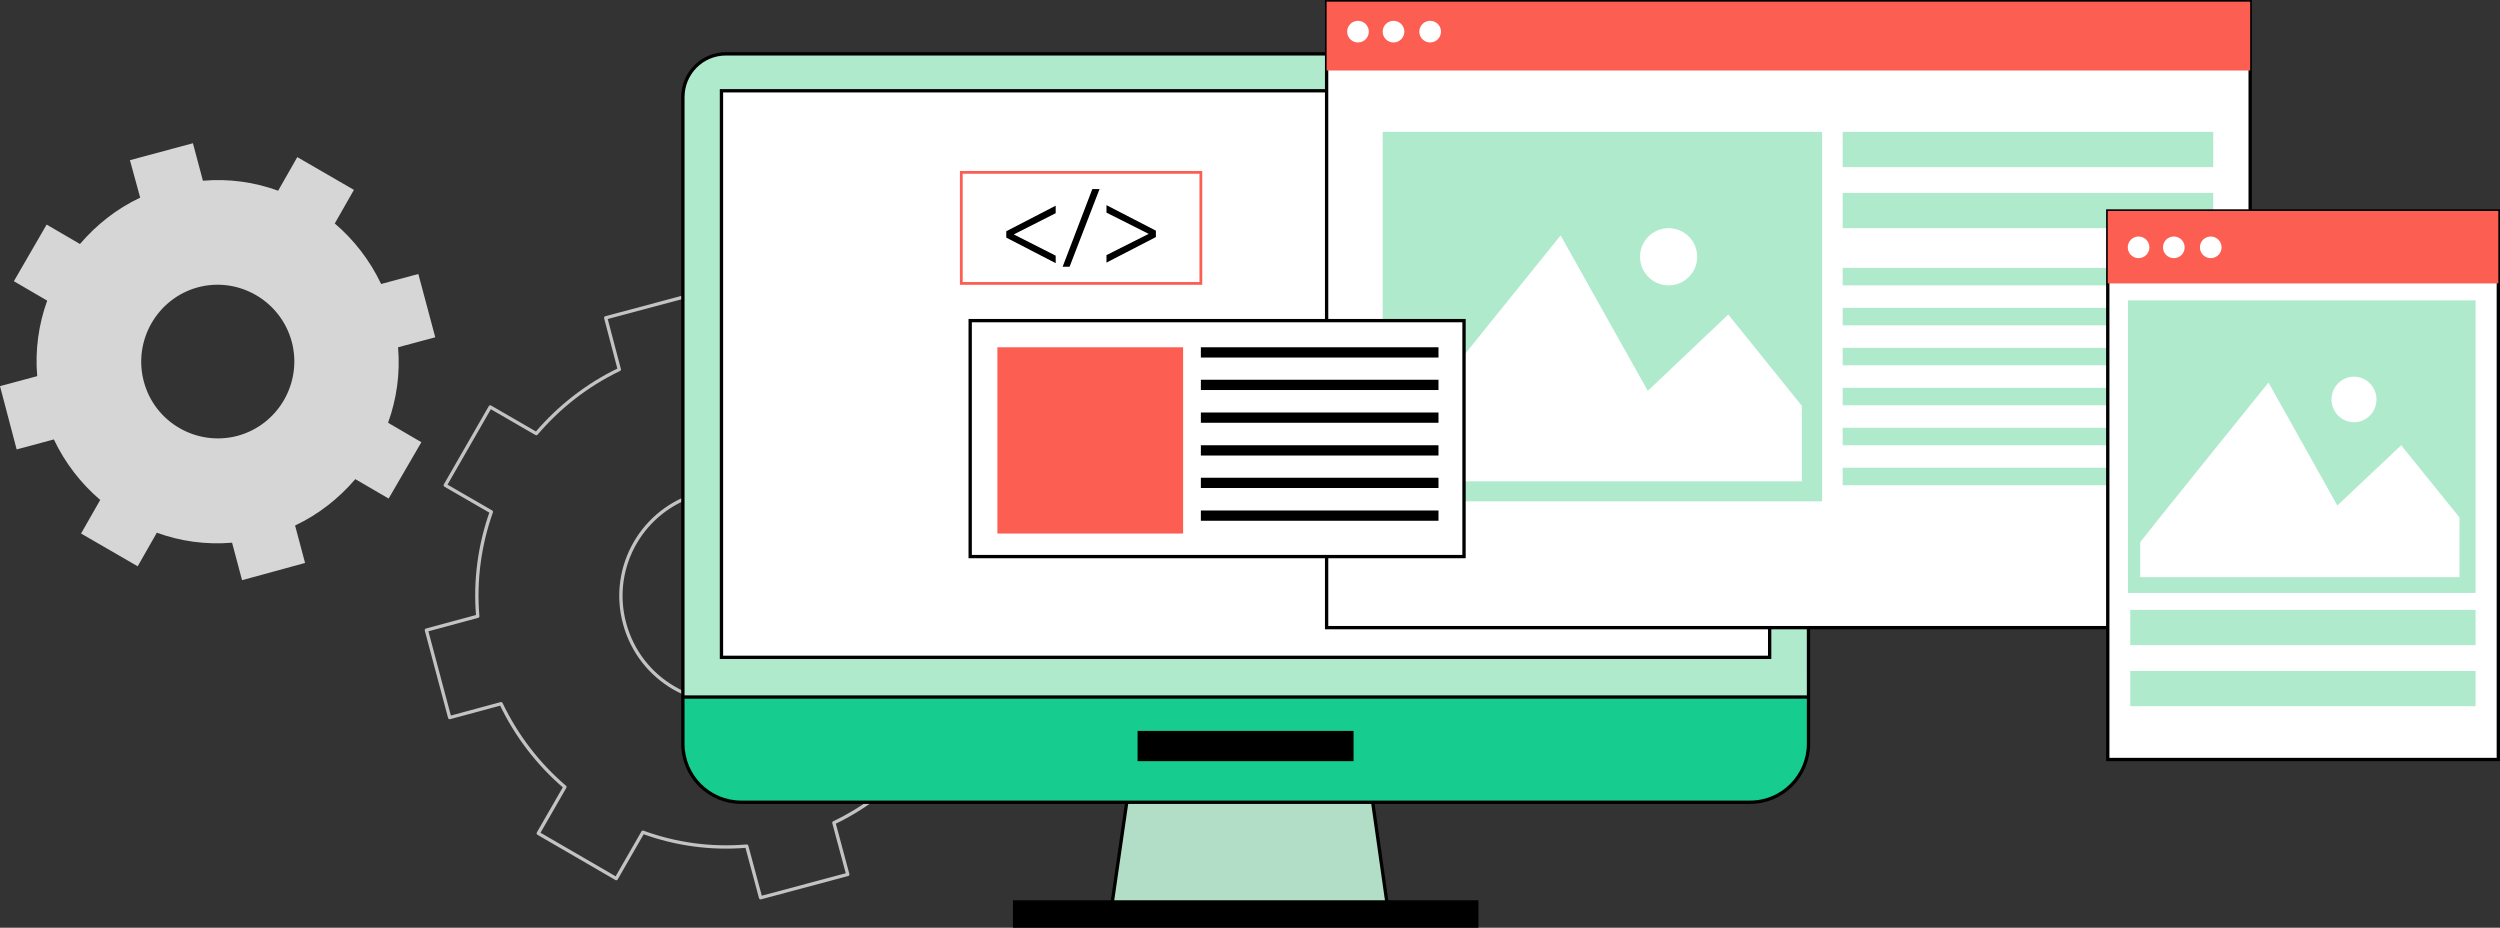 <?xml version="1.0" encoding="utf-8"?>
<!-- Generator: Adobe Illustrator 27.5.0, SVG Export Plug-In . SVG Version: 6.00 Build 0)  -->
<svg version="1.1" id="Layer_2_00000074426630258719689480000012727030034113718434_"
	 xmlns="http://www.w3.org/2000/svg" xmlns:xlink="http://www.w3.org/1999/xlink" x="0px" y="0px" viewBox="0 0 900.6 334.2"
	 style="enable-background:new 0 0 900.6 334.2;" xml:space="preserve">
<rect x="0" y="0" width="900.6" height="334.2" fill="#333333" stroke="none"/>
<style type="text/css">
	.st0{fill:none;stroke:#C4C2C3;stroke-width:1.2;stroke-linecap:round;stroke-linejoin:round;}
	.st1{fill-rule:evenodd;clip-rule:evenodd;fill:#D6D6D6;}
	.st2{fill:#AFEACD;}
	.st3{fill:#FFFFFF;}
	.st4{fill:#B2DDC7;}
	.st5{fill:#16CC8F;}
	.st6{fill:none;stroke:#000000;stroke-width:1.2;stroke-miterlimit:10;}
	.st7{fill:#FFFFFF;stroke:#000000;stroke-width:1.2;stroke-miterlimit:10;}
	.st8{fill:#FC5E52;}
	.st9{fill:#FFFFFF;stroke:#FC5E52;stroke-miterlimit:10;}
</style>
<g id="Layer_1-2">
	<path class="st0" d="M218.2,114.5l31.4-8.4l5,18.6c12.9-1.1,25.7,0.7,37.4,5l9.6-16.7l28.1,16.3L320,146c9.5,8.1,17.4,18.3,23,30
		l18.5-5l8.4,31.5l-18.5,5c1.1,13-0.7,25.8-4.9,37.6l16.6,9.6l-16.2,28.2l-16.6-9.6c-8.1,9.5-18.2,17.5-29.9,23.1l5,18.6l-31.4,8.4
		l-5-18.6c-12.9,1.1-25.7-0.7-37.4-5l-9.6,16.7l-28.1-16.3l9.6-16.7c-9.5-8.1-17.4-18.3-23-30l-18.5,5l-8.4-31.5l18.5-5
		c-1.1-13,0.7-25.8,4.9-37.6l-16.6-9.6l16.2-28.2l16.6,9.6c8.1-9.5,18.2-17.5,29.9-23.1L218.2,114.5L218.2,114.5L218.2,114.5z
		 M251.9,177.8c-20.3,5.5-32.4,26.4-26.9,46.8s26.3,32.5,46.6,27c20.3-5.5,32.4-26.4,26.9-46.8C293,184.4,272.2,172.3,251.9,177.8z"
		/>
	<path class="st1" d="M46.8,57.7l22.7-6.1l3.6,13.5c9.4-0.8,18.6,0.5,27.1,3.6l6.9-12.1l20.4,11.8l-6.9,12.1
		c6.9,5.9,12.6,13.2,16.7,21.8l13.4-3.6l6.1,22.8l-13.4,3.6c0.8,9.4-0.5,18.6-3.6,27.2l12,7L140,179.6l-12-7
		c-5.9,6.9-13.2,12.7-21.7,16.7l3.6,13.5L87.2,209l-3.6-13.5c-9.4,0.8-18.6-0.5-27.1-3.6L49.6,204l-20.4-11.8l6.9-12.1
		c-6.9-5.9-12.6-13.2-16.7-21.8l-13.4,3.6L0,139.1l13.4-3.6c-0.8-9.4,0.5-18.6,3.6-27.2l-12-7l11.8-20.4l12,7
		c5.9-6.9,13.2-12.7,21.7-16.7L46.8,57.7C46.8,57.7,46.8,57.7,46.8,57.7z M71.3,103.5c-14.7,4-23.4,19.2-19.5,33.9
		c3.9,14.8,19.1,23.5,33.8,19.6c14.7-4,23.4-19.2,19.5-33.9C101.1,108.3,85.9,99.6,71.3,103.5z"/>
	<g>
		<g>
			<path class="st2" d="M261.6,19.3h374.3c8.6,0,15.6,7,15.6,15.6v216.1H246V35C246,26.4,253,19.3,261.6,19.3z M637.6,236.7v-204
				H259.9v204.1L637.6,236.7L637.6,236.7z"/>
			<rect x="259.9" y="32.7" class="st3" width="377.6" height="204.1"/>
			<polygon points="532,324.9 532,333.6 365.5,333.6 365.5,324.9 400.7,324.9 499.6,324.9 			"/>
			<polygon class="st4" points="494.5,289 499.6,324.9 400.7,324.9 405.9,289 			"/>
			<rect x="410.4" y="263.9" width="76.6" height="9.7"/>
			<path class="st5" d="M405.9,289H267c-11.6,0-21-9.4-21-21.1v-16.8h405.4v16.8c0,11.6-9.4,21.1-21,21.1H405.9z M487,273.6v-9.7
				h-76.6v9.7H487z"/>
		</g>
		<g>
			<path class="st6" d="M651.5,251.1v16.8c0,11.6-9.4,21.1-21,21.1H267c-11.6,0-21-9.4-21-21.1V35c0-8.6,6.9-15.6,15.5-15.6h374.3
				c8.6,0,15.6,7,15.6,15.6L651.5,251.1L651.5,251.1z"/>
			<rect x="259.9" y="32.7" class="st6" width="377.6" height="204.1"/>
			<line class="st6" x1="246" y1="251.1" x2="651.5" y2="251.1"/>
			<rect x="410.4" y="263.9" class="st6" width="76.6" height="9.7"/>
			<polygon class="st6" points="499.6,324.9 532,324.9 532,333.6 365.5,333.6 365.5,324.9 400.7,324.9 			"/>
			<line class="st6" x1="405.9" y1="289" x2="400.7" y2="324.9"/>
			<line class="st6" x1="494.5" y1="289" x2="499.6" y2="324.9"/>
		</g>
	</g>
	<g>
		<rect x="477.9" y="0.6" class="st7" width="332.7" height="225.5"/>
		<rect x="477.9" y="0.6" class="st8" width="332.7" height="24.8"/>
		<g>
			<rect x="498.1" y="47.5" class="st2" width="158.3" height="133.1"/>
			<path class="st3" d="M503.8,157.5c1.3-2,58.4-72.7,58.4-72.7l31.4,56l29-27.5l26.5,32.9v27.2H503.8L503.8,157.5L503.8,157.5z"/>
			<ellipse class="st3" cx="601.1" cy="92.5" rx="10.3" ry="10.3"/>
		</g>
		<rect x="663.8" y="47.5" class="st2" width="133.5" height="12.7"/>
		<rect x="663.8" y="69.5" class="st2" width="133.5" height="12.7"/>
		<rect x="663.8" y="96.5" class="st2" width="133.5" height="6.3"/>
		<rect x="663.8" y="110.9" class="st2" width="133.5" height="6.3"/>
		<rect x="663.8" y="125.3" class="st2" width="133.5" height="6.3"/>
		<rect x="663.8" y="139.7" class="st2" width="133.5" height="6.3"/>
		<rect x="663.8" y="154.1" class="st2" width="133.5" height="6.3"/>
		<rect x="663.8" y="168.5" class="st2" width="133.5" height="6.3"/>
		<g>
			<rect x="759.3" y="76" class="st7" width="140.7" height="197.6"/>
			<rect x="759.3" y="76" class="st8" width="140.7" height="26.1"/>
			<g>
				<rect x="766.6" y="108.2" class="st2" width="125.2" height="105.4"/>
				<path class="st3" d="M771,195.3c1.1-1.6,46.2-57.5,46.2-57.5l24.8,44.3l23-21.7l21,26v21.5H771V195.3L771,195.3z"/>
				<ellipse class="st3" cx="848" cy="143.9" rx="8.1" ry="8.2"/>
			</g>
			<rect x="767.4" y="219.7" class="st2" width="124.4" height="12.7"/>
			<rect x="767.4" y="241.7" class="st2" width="124.4" height="12.7"/>
		</g>
		<ellipse class="st3" cx="489.2" cy="11.4" rx="3.9" ry="3.9"/>
		<ellipse class="st3" cx="502" cy="11.4" rx="3.9" ry="3.9"/>
		<ellipse class="st3" cx="515.2" cy="11.4" rx="3.9" ry="3.9"/>
		<ellipse class="st3" cx="770.4" cy="89.1" rx="3.9" ry="3.9"/>
		<ellipse class="st3" cx="783.1" cy="89.1" rx="3.9" ry="3.9"/>
		<ellipse class="st3" cx="796.4" cy="89.1" rx="3.9" ry="3.9"/>
	</g>
	<g>
		<rect x="349.5" y="115.5" class="st7" width="177.9" height="85"/>
		<rect x="359.3" y="125.1" class="st8" width="66.9" height="67.1"/>
		<rect x="432.6" y="125.1" width="85.6" height="3.7"/>
		<rect x="432.6" y="136.8" width="85.6" height="3.7"/>
		<rect x="432.6" y="148.6" width="85.6" height="3.7"/>
		<rect x="432.6" y="160.4" width="85.6" height="3.7"/>
		<rect x="432.6" y="172.1" width="85.6" height="3.7"/>
		<rect x="432.6" y="183.9" width="85.6" height="3.7"/>
	</g>
	<rect x="346.3" y="62.1" class="st9" width="86.3" height="40"/>
	<g>
		<path d="M362.5,83.3l17.8-9.2v2.7l-15,7.6v0.1l15,7.6v2.7l-17.8-9.2V83.3L362.5,83.3z"/>
		<path d="M382.8,96.1l10.7-28h2.6l-10.8,28H382.8L382.8,96.1z"/>
		<path d="M416.4,85.4l-17.8,9.2v-2.7l15.1-7.6v-0.1l-15.1-7.6v-2.7l17.8,9.2V85.4L416.4,85.4z"/>
	</g>
</g>
</svg>

